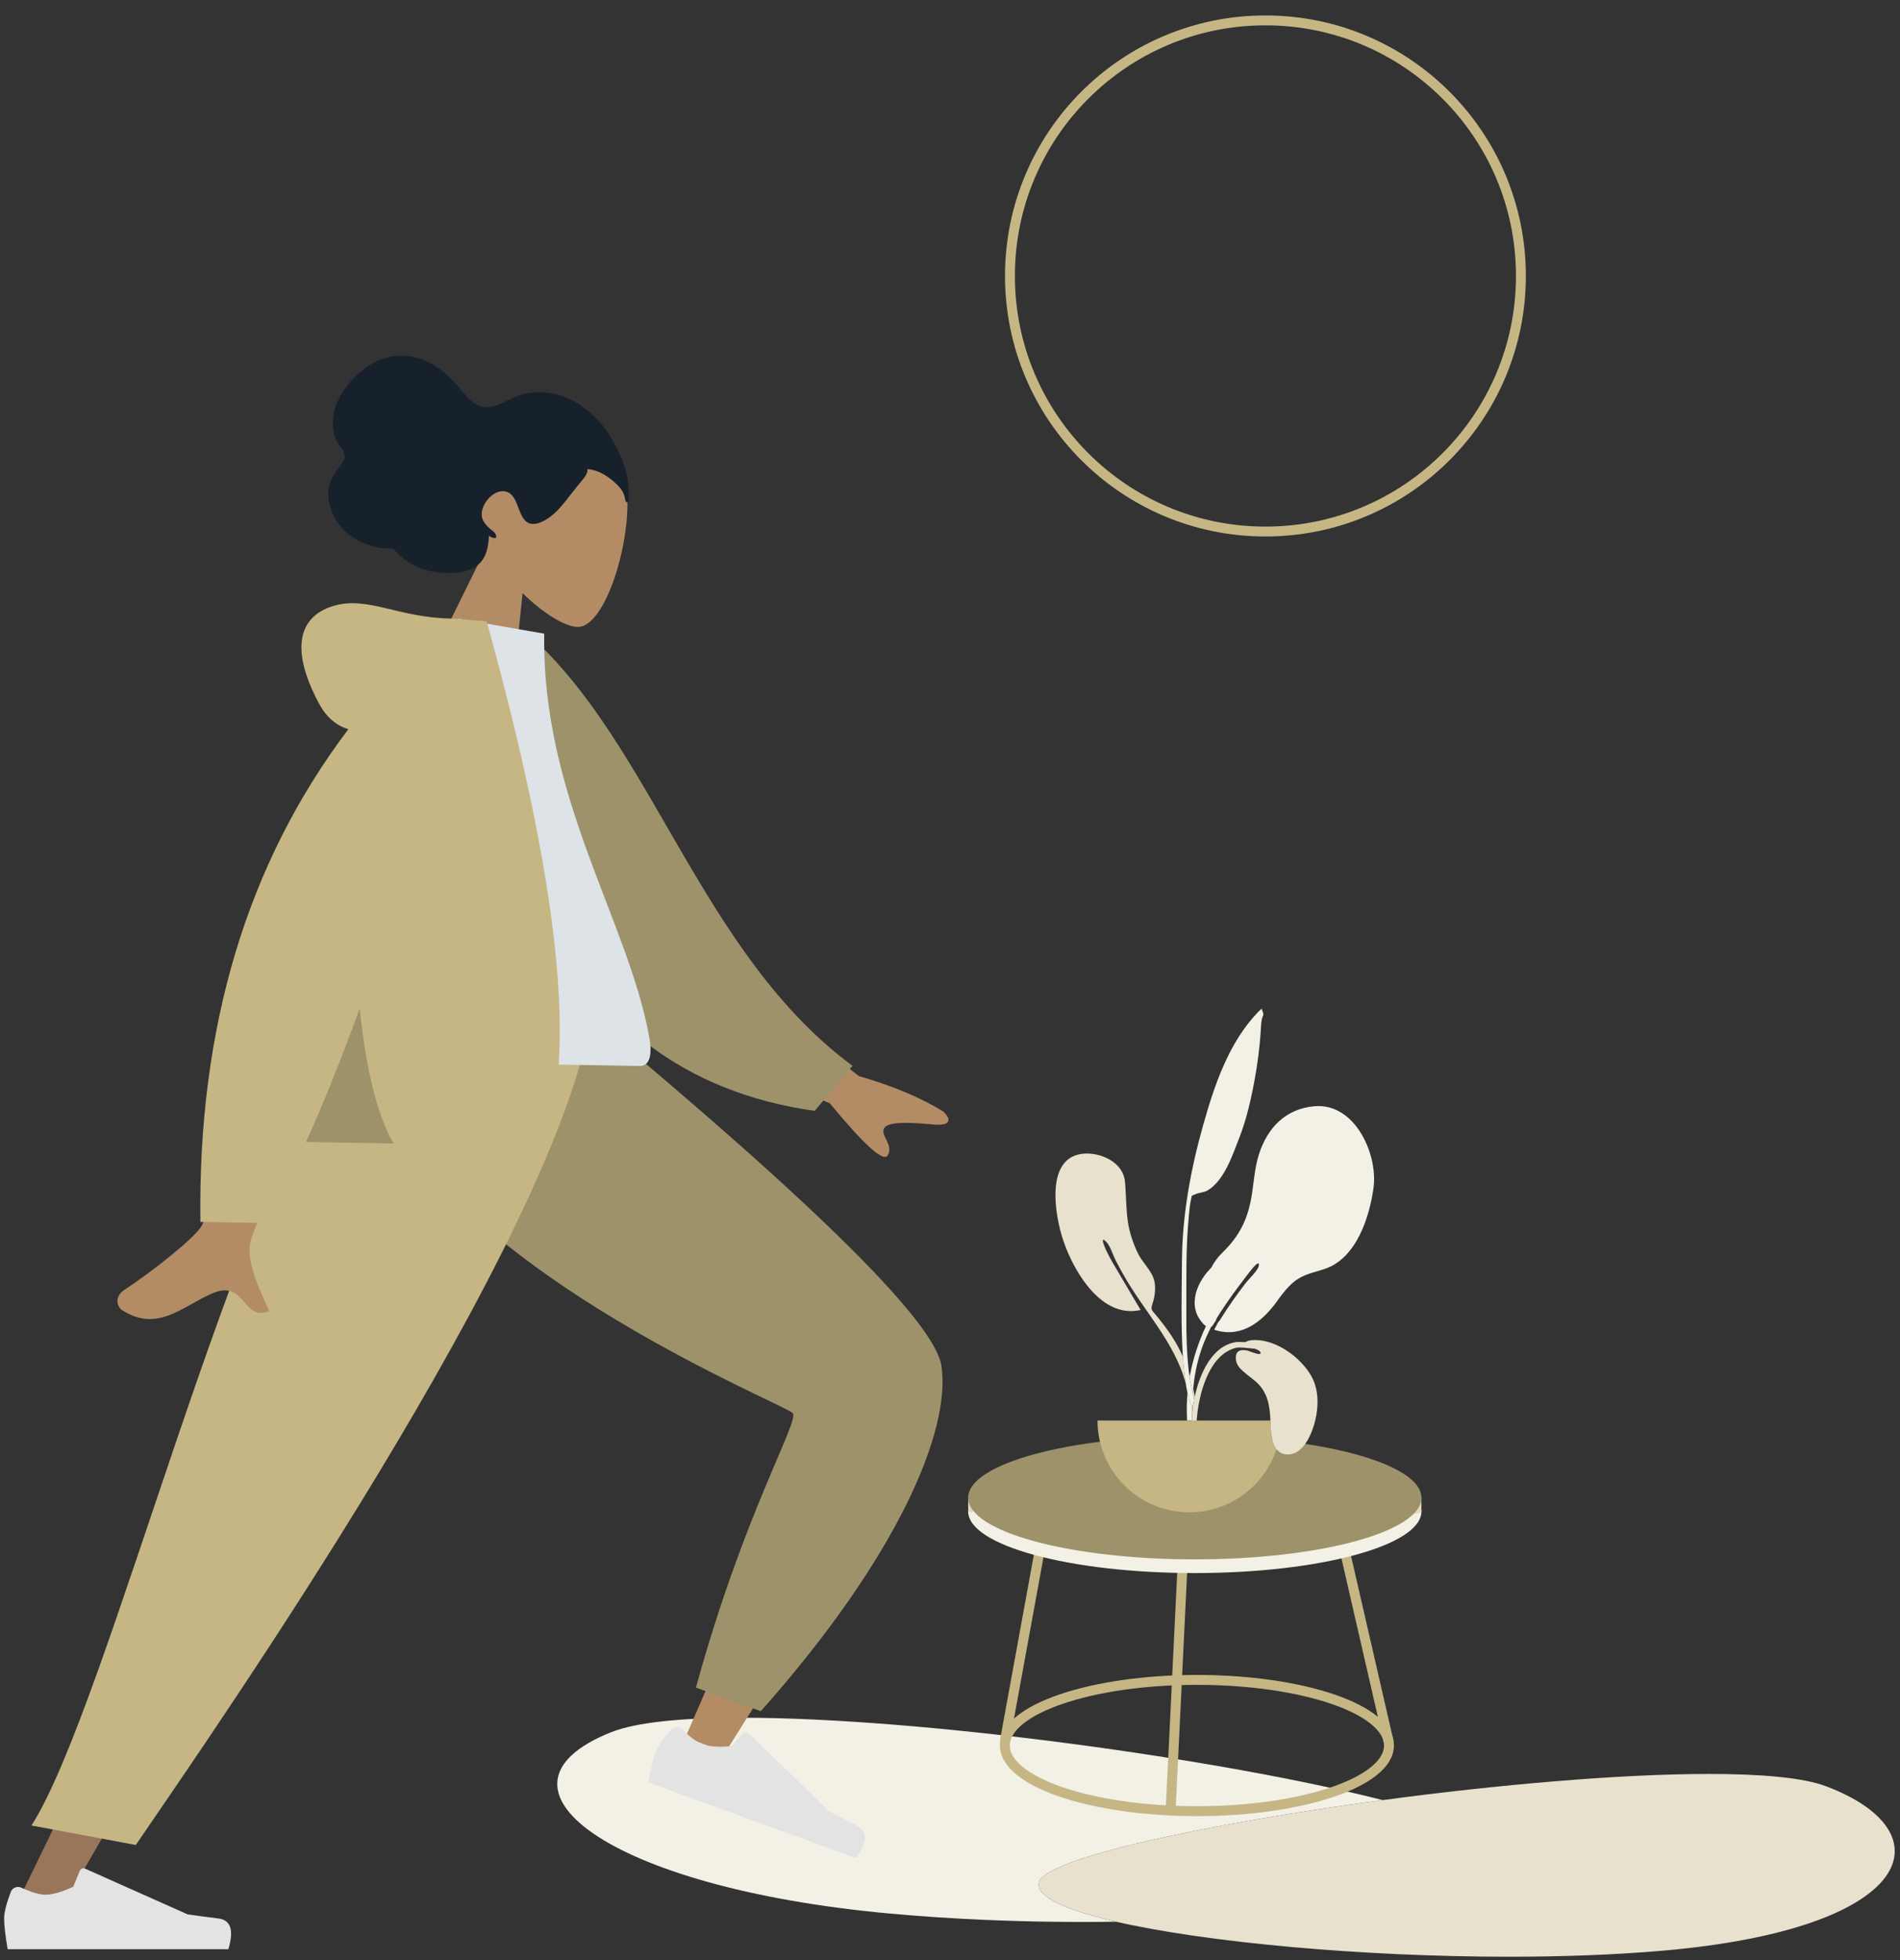 <?xml version="1.0" encoding="UTF-8"?>
<svg width="96px" height="99px" viewBox="0 0 96 99" version="1.1" xmlns="http://www.w3.org/2000/svg" xmlns:xlink="http://www.w3.org/1999/xlink">
    <rect x="0" y="0" width="96" height="99" fill="#333333" stroke="none"/>
    <title>actividad-ayudas</title>
    <g id="Page-1" stroke="none" stroke-width="1" fill="none" fill-rule="evenodd">
        <g id="actividad-ayudas" transform="translate(0.209, 1.03)">
            <g id="Group" transform="translate(50.82, 0)" stroke="#C5B684" stroke-width="0.5">
                <g id="Path">
                    <path d="M12.908,25.817 C20.038,25.817 25.817,20.038 25.817,12.908 C25.817,5.779 20.038,0 12.908,0 C5.779,0 0,5.779 0,12.908 C0,20.038 5.779,25.817 12.908,25.817 Z"></path>
                </g>
            </g>
            <g id="Group-2" transform="translate(27.947, 49.911)">
                <g id="Group" transform="translate(0, 35.817)" fill="#F3F0E6" fill-rule="nonzero">
                    <g id="Path">
                        <path d="M9.323,0 C6.354,0 4.007,0.22 2.72,0.733 C-4.125,3.461 2.455,8.58 16.801,9.891 C19.992,10.182 23.299,10.316 26.504,10.316 C27.084,10.316 27.66,10.312 28.232,10.303 C25.673,9.716 24.155,9.029 24.335,8.314 C24.637,7.111 32.778,5.358 41.704,4.162 C33.653,2.107 18.513,0 9.323,0"></path>
                    </g>
                </g>
                <g id="Group" transform="translate(24.32, 38.657)" fill="#E7E1CE" fill-rule="nonzero">
                    <g transform="translate(0, 0)" id="Path">
                        <path d="M33.875,0 C29.344,0 23.197,0.543 17.384,1.321 C8.457,2.517 0.317,4.271 0.014,5.474 C-0.166,6.189 1.352,6.876 3.912,7.463 C8.465,8.506 16.313,9.232 23.765,9.232 C26.46,9.232 29.105,9.137 31.52,8.928 C44.37,7.814 45.922,2.94 39.791,0.623 C38.638,0.187 36.535,0 33.875,0"></path>
                    </g>
                </g>
                <g id="Group" transform="translate(22.615, 33.908)" stroke="#C5B684" stroke-width="0.5">
                    <g transform="translate(9.704, 3.315) scale(-1, 1) rotate(-90) translate(-9.704, -3.315) translate(6.39, -6.39)" id="Oval">
                        <ellipse cx="3.315" cy="9.704" rx="3.315" ry="9.704"></ellipse>
                    </g>
                </g>
                <g id="Group" transform="translate(22.615, 27.49)" stroke="#C5B684" stroke-width="0.5">
                    <g transform="translate(0, 0)" id="Shape">
                        <path d="M8.967,0.848 L8.377,13.009 M17.213,0.061 L19.392,9.535 M0,9.514 L1.738,0"></path>
                    </g>
                </g>
                <g id="Group" transform="translate(20.762, 22.284)" fill="#F3F0E6" fill-rule="nonzero">
                    <g transform="translate(11.451, 3.113) scale(-1, 1) rotate(-90) translate(-11.451, -3.113) translate(8.337, -8.337)" id="Path">
                        <path d="M3.113,0 C1.394,0 0,5.127 0,11.451 C0,17.775 1.394,22.901 3.113,22.901 C4.833,22.901 6.226,17.775 6.226,11.451 C6.226,5.127 4.833,0 3.113,0"></path>
                    </g>
                </g>
                <g id="Group" transform="translate(20.762, 24.59)" fill="#E8D4C4" fill-rule="nonzero">
                    <g id="Path">
                        <path d="M0,0.807 C0.004,0.725 0,-1.13868743e-17 0,-1.13868743e-17 L0.446,-1.13868743e-17 L0.695,0.272 L0.469,0.668 L0.152,0.872 L0,0.807 Z"></path>
                    </g>
                </g>
                <g id="Group" transform="translate(43.174, 24.706)" fill="#E8D4C4" fill-rule="nonzero">
                    <g id="Path">
                        <polygon points="0.488 0 0.488 0.746 0.075 0.831 0 0.518 0.193 0.167"></polygon>
                    </g>
                </g>
                <g id="Group" transform="translate(20.762, 21.593)" fill="#9D926A" fill-rule="nonzero">
                    <g transform="translate(11.451, 3.113) scale(-1, 1) rotate(-90) translate(-11.451, -3.113) translate(8.338, -8.338)" id="Path">
                        <path d="M3.113,0 C1.394,0 0,5.127 0,11.451 C0,17.775 1.394,22.901 3.113,22.901 C4.833,22.901 6.226,17.775 6.226,11.451 C6.226,5.127 4.833,0 3.113,0"></path>
                    </g>
                </g>
                <g id="Group" transform="translate(25.172, 7.321)" fill="#E7E1CE" fill-rule="nonzero">
                    <g id="Shape">
                        <path d="M6.958,12.725 C6.949,12.732 6.939,12.735 6.93,12.735 C6.922,12.735 6.915,12.733 6.908,12.729 C6.902,12.924 6.9,13.12 6.901,13.317 C6.913,13.119 6.93,12.921 6.958,12.725 M6.961,11.863 C6.954,11.932 6.948,12.001 6.943,12.071 C6.97,12.209 6.993,12.343 7.003,12.452 C7.014,12.398 7.025,12.342 7.037,12.285 C7.016,12.144 6.991,12.003 6.961,11.863 M6.742,11.053 C6.749,11.121 6.757,11.19 6.766,11.258 C6.768,11.272 6.771,11.29 6.776,11.313 C6.781,11.281 6.787,11.248 6.793,11.216 C6.776,11.161 6.759,11.107 6.742,11.053 M1.586,0 C1.55,0 1.514,0.001 1.479,0.003 C-0.559,0.113 -0.036,3.124 0.402,4.412 C0.888,5.843 2.097,7.958 3.816,7.958 C3.974,7.958 4.136,7.94 4.303,7.902 C3.846,7.123 3.351,6.299 2.909,5.543 C2.812,5.38 2.708,5.183 2.614,4.997 C2.553,4.879 2.314,4.357 2.422,4.357 C2.448,4.357 2.495,4.388 2.57,4.463 C2.773,4.666 2.924,5.188 3.075,5.462 C3.17,5.636 3.307,5.899 3.372,6.01 C4.435,7.942 6.013,9.485 6.585,11.62 C6.517,11.17 6.47,10.715 6.439,10.26 C6.109,9.5 5.641,8.848 5.122,8.211 C4.857,7.886 4.787,7.916 4.92,7.529 C5.029,7.21 5.073,6.752 4.994,6.426 C4.87,5.914 4.391,5.507 4.16,5.028 C3.921,4.53 3.745,4.005 3.662,3.459 C3.557,2.775 3.578,2.092 3.511,1.407 C3.422,0.503 2.432,0 1.586,0"></path>
                    </g>
                </g>
                <g id="Group" transform="translate(31.807, 4.924)" fill="#F3F0E6" fill-rule="nonzero">
                    <g id="Shape">
                        <path d="M0.036,14.491 C0.005,14.835 -0.006,15.179 0.003,15.524 C0.006,15.643 0.01,15.762 0.013,15.881 L0.255,15.881 C0.258,15.825 0.261,15.769 0.265,15.714 C0.265,15.516 0.267,15.321 0.273,15.126 C0.181,15.08 0.094,14.759 0.036,14.491 M6.653,0 C6.592,0 6.53,0.002 6.467,0.008 C5.017,0.123 4.086,1.079 3.653,2.417 C3.42,3.138 3.393,3.879 3.263,4.62 C3.068,5.735 2.648,6.58 1.827,7.374 C1.573,7.62 1.386,7.873 1.252,8.143 C0.988,8.413 0.758,8.718 0.589,9.091 C0.373,9.568 0.312,10.14 0.561,10.615 C0.628,10.743 0.795,11 0.969,11.116 C0.595,11.913 0.317,12.754 0.158,13.612 C0.152,13.645 0.146,13.677 0.14,13.71 C0.169,13.855 0.249,14.171 0.307,14.467 C0.313,14.398 0.319,14.328 0.325,14.259 C0.409,13.404 0.593,12.562 0.969,11.709 C1.051,11.522 1.139,11.337 1.23,11.153 L1.245,11.142 L1.255,11.15 C1.261,11.14 1.269,11.128 1.278,11.114 C1.304,11.087 1.327,11.053 1.349,11.015 C1.419,10.918 1.498,10.804 1.498,10.742 L1.498,10.74 C1.985,9.946 2.542,9.194 3.112,8.458 L3.112,8.458 C3.112,8.458 3.206,8.33 3.316,8.201 C3.425,8.072 3.549,7.944 3.609,7.944 C3.642,7.944 3.655,7.983 3.634,8.085 C3.587,8.311 3.13,8.74 2.945,8.98 C2.536,9.512 2.056,10.186 1.657,10.838 C1.603,10.869 1.527,11.02 1.472,11.133 C1.442,11.19 1.414,11.248 1.386,11.298 C1.641,11.382 1.886,11.421 2.12,11.421 C3.185,11.421 4.035,10.627 4.65,9.73 L4.652,9.726 C4.881,9.424 5.114,9.123 5.406,8.884 C5.893,8.485 6.415,8.415 6.99,8.219 C8.557,7.683 9.223,5.653 9.434,4.146 C9.666,2.499 8.576,0 6.653,0"></path>
                    </g>
                </g>
                <g id="Group" transform="translate(31.544, 0)" fill="#F3F0E6" fill-rule="nonzero">
                    <g id="Path">
                        <path d="M4.05,0 C3.988,0.056 3.927,0.113 3.867,0.172 C2.379,1.721 1.66,3.869 1.091,5.888 C0.455,8.143 0.035,10.434 0.019,12.778 C0.008,14.319 -0.034,15.869 0.056,17.408 C0.06,17.466 0.063,17.523 0.067,17.581 C0.098,18.036 0.145,18.491 0.214,18.941 C0.219,18.975 0.224,19.009 0.229,19.043 C0.232,19.059 0.259,19.223 0.3,19.416 C0.358,19.683 0.444,20.005 0.536,20.05 C0.543,20.054 0.551,20.056 0.558,20.056 C0.567,20.056 0.577,20.052 0.586,20.046 C0.593,19.997 0.6,19.95 0.608,19.902 C0.616,19.859 0.623,19.817 0.632,19.773 C0.621,19.664 0.598,19.53 0.571,19.391 C0.512,19.096 0.432,18.779 0.404,18.634 C0.399,18.611 0.396,18.592 0.394,18.579 C0.386,18.511 0.377,18.442 0.37,18.373 C0.261,17.416 0.235,16.453 0.241,15.49 C0.252,13.791 0.202,12.1 0.374,10.407 C0.399,10.154 0.42,9.889 0.48,9.641 C0.543,9.378 0.462,9.493 0.67,9.389 C0.872,9.288 1.121,9.303 1.33,9.176 C2.161,8.672 2.585,7.379 2.916,6.53 C3.294,5.559 3.524,4.525 3.708,3.503 C3.843,2.753 3.939,2.007 3.993,1.247 C4.011,1.007 4.012,0.757 4.059,0.521 C4.071,0.458 4.135,0.345 4.133,0.289 C4.128,0.17 4.056,0.1 4.05,0"></path>
                    </g>
                </g>
                <g id="Group" transform="translate(27.297, 20.805)" fill="#C5B684" fill-rule="nonzero">
                    <g id="Path">
                        <path d="M8.735,0 L5.01,0 C5.01,0.005 5.01,0.01 5.009,0.015 L4.764,0.015 C4.765,0.01 4.765,0.005 4.765,0 L0,0 C0,2.561 2.076,4.637 4.637,4.637 C6.693,4.637 8.437,3.299 9.044,1.447 C8.77,1.099 8.748,0.49 8.737,0.079 C8.736,0.052 8.735,0.026 8.735,0"></path>
                    </g>
                </g>
                <g id="Group" transform="translate(32.061, 16.74)" fill="#E7E1CE" fill-rule="nonzero">
                    <g id="Path">
                        <path d="M3.199,0 C3.149,0 3.1,0.002 3.051,0.005 C2.927,0.014 2.809,0.049 2.704,0.108 C2.583,0.101 2.474,0.098 2.391,0.098 C2.323,0.098 2.273,0.1 2.25,0.103 C1.013,0.276 0.393,1.729 0.148,2.866 C0.136,2.923 0.124,2.978 0.114,3.033 C0.106,3.077 0.098,3.12 0.091,3.162 C0.083,3.21 0.075,3.258 0.069,3.306 C0.041,3.503 0.024,3.7 0.011,3.898 C0.007,3.954 0.004,4.01 0.001,4.065 C0.001,4.07 0,4.075 0,4.08 L0.245,4.08 C0.246,4.075 0.246,4.07 0.246,4.065 C0.256,3.943 0.268,3.821 0.282,3.699 C0.42,2.525 0.94,0.678 2.273,0.385 C2.299,0.38 2.339,0.377 2.389,0.377 C2.576,0.377 2.903,0.412 3.187,0.443 C3.327,0.486 3.437,0.543 3.467,0.616 C3.495,0.682 3.462,0.707 3.399,0.707 C3.238,0.707 2.879,0.549 2.831,0.538 C2.744,0.52 2.664,0.509 2.593,0.509 C2.343,0.509 2.197,0.637 2.229,0.987 C2.259,1.315 2.518,1.518 2.753,1.715 C2.903,1.842 3.065,1.955 3.213,2.083 C3.829,2.615 3.944,3.291 3.97,4.065 C3.971,4.091 3.972,4.118 3.973,4.144 C3.984,4.555 4.006,5.165 4.28,5.512 C4.409,5.675 4.593,5.781 4.858,5.781 C4.862,5.781 4.866,5.781 4.87,5.78 C5.542,5.773 5.945,4.985 6.129,4.433 C6.405,3.607 6.48,2.587 6.034,1.81 C5.504,0.888 4.307,0 3.199,0"></path>
                    </g>
                </g>
            </g>
            <g id="Group" transform="translate(18.119, 50.319)" fill="#B38C66" fill-rule="nonzero">
                <g id="Path">
                    <path d="M0,0 C0.357,4.847 23.322,19.116 23.456,19.516 C23.515,19.694 21.133,25.319 16.308,36.391 L18.315,37.168 C25.716,25.442 29.226,18.955 28.846,17.705 C28.302,15.916 22.362,10.032 11.028,0.051 L0,0 Z"></path>
                </g>
            </g>
            <g id="Group" transform="translate(17.883, 50.331)" fill="#9D926A" fill-rule="nonzero">
                <g id="Path">
                    <path d="M17.071,33.878 L20.348,35.067 C27.26,27.299 29.969,20.89 29.475,17.624 C29.146,15.447 23.227,9.572 11.718,0 L0,0 C0.4,11.224 21.686,19.547 21.971,20.026 C22.255,20.504 19.453,25.188 17.071,33.878"></path>
                </g>
            </g>
            <g id="Group" transform="translate(32.551, 86.201)" fill="#E3E3E3" fill-rule="nonzero">
                <g id="Path">
                    <path d="M1.131,0.138 C0.722,0.618 0.467,0.995 0.366,1.27 C0.245,1.605 0.122,2.115 0,2.798 C0.389,2.939 3.881,4.211 10.479,6.612 C11.079,5.811 11.098,5.267 10.538,4.982 C9.977,4.697 9.513,4.455 9.146,4.256 L5.066,0.312 C4.988,0.236 4.863,0.238 4.787,0.316 L4.783,0.321 L4.193,0.966 C3.558,1.022 3.071,0.988 2.731,0.864 C2.455,0.764 2.115,0.514 1.71,0.114 C1.554,-0.039 1.304,-0.038 1.151,0.118 L1.131,0.138 Z"></path>
                </g>
            </g>
            <g id="Group" transform="translate(0.473, 50.319)" fill="#997559" fill-rule="nonzero">
                <g transform="translate(-0, 0)" id="Path">
                    <polygon points="20.285 0 10.055 24.466 0 45.149 2.372 45.149 28.327 0"></polygon>
                </g>
            </g>
            <g id="Group" transform="translate(-0, 93.333)" fill="#E3E3E3" fill-rule="nonzero">
                <g id="Path">
                    <path d="M0.332,1.2 C0.111,1.79 0,2.232 0,2.525 C0,2.882 0.059,3.402 0.178,4.086 L11.329,4.086 C11.619,3.128 11.452,2.611 10.827,2.535 C10.203,2.458 9.684,2.389 9.271,2.328 L4.088,0.017 C3.989,-0.027 3.872,0.018 3.827,0.117 L3.825,0.122 L3.492,0.931 C2.914,1.2 2.445,1.335 2.083,1.335 C1.79,1.335 1.384,1.216 0.867,0.979 C0.668,0.888 0.433,0.975 0.343,1.174 L0.332,1.2 Z"></path>
                </g>
            </g>
            <g id="Group" transform="translate(1.381, 46.593)" fill="#C5B684" fill-rule="nonzero">
                <g transform="translate(14.139, 24.153) scale(-1, 1) rotate(169.417) translate(-14.139, -24.153) translate(3.992, 1.478)" id="Path">
                    <path d="M0,0 L5.362,0 C8.273,6.616 20.545,33.807 20.291,45.35 L8.755,43.195 C4.129,33.952 2.705,6.678 0,0"></path>
                </g>
            </g>
            <g id="Group" transform="translate(21.008, 20.298)" fill="#B38C66" fill-rule="nonzero">
                <g id="Path">
                    <path d="M3.411,6.214 C2.783,4.965 2.499,3.556 2.951,2.168 C4.254,-1.829 9.745,0.491 10.345,2.822 C10.944,5.153 9.514,10.329 7.985,10.338 C7.376,10.342 6.245,9.679 5.187,8.627 L4.604,14.289 L0,13.141 L3.411,6.214 Z"></path>
                </g>
            </g>
            <g id="Group" transform="translate(16.376, 16.935)" fill="#17212B" fill-rule="nonzero">
                <g id="Path">
                    <path d="M15.182,7.216 C15.202,6.938 15.165,6.615 15.138,6.34 C15.103,5.987 15,5.65 14.876,5.326 C14.642,4.716 14.323,4.139 13.938,3.629 C13.236,2.699 12.219,2.01 11.084,1.868 C10.512,1.797 9.92,1.872 9.373,2.108 C8.88,2.32 8.365,2.686 7.819,2.586 C7.225,2.476 6.817,1.831 6.426,1.398 C5.987,0.91 5.489,0.511 4.896,0.256 C3.903,-0.171 2.844,-0.067 1.921,0.597 C0.938,1.303 0.059,2.479 0.262,3.79 C0.299,4.034 0.372,4.25 0.505,4.447 C0.627,4.627 0.829,4.837 0.836,5.079 C0.844,5.336 0.565,5.595 0.432,5.792 C0.243,6.075 0.07,6.378 0.018,6.723 C-0.066,7.291 0.153,7.907 0.433,8.364 C0.719,8.828 1.13,9.157 1.602,9.379 C1.917,9.526 2.247,9.647 2.589,9.706 C2.76,9.736 2.919,9.727 3.09,9.73 C3.256,9.734 3.334,9.798 3.446,9.916 C3.968,10.469 4.597,10.789 5.328,10.909 C5.946,11.01 6.679,11.038 7.275,10.751 C7.937,10.431 8.083,9.799 8.122,9.095 C8.241,9.196 8.609,9.332 8.45,9.008 C8.387,8.879 8.229,8.794 8.129,8.703 C8.014,8.597 7.901,8.47 7.827,8.325 C7.527,7.743 8.193,6.876 8.76,6.847 C9.602,6.804 9.504,7.945 9.992,8.368 C10.272,8.612 10.664,8.472 10.961,8.304 C11.36,8.08 11.68,7.731 11.973,7.366 C12.214,7.067 12.444,6.759 12.688,6.462 C12.801,6.323 13.17,5.942 13.085,5.732 C13.673,5.761 14.24,6.148 14.648,6.571 C14.816,6.746 14.934,6.922 14.985,7.17 C14.996,7.223 15.01,7.376 15.071,7.397 C15.185,7.437 15.176,7.285 15.182,7.216"></path>
                </g>
            </g>
            <g id="Group" transform="translate(5.726, 48.345)" fill="#B38C66" fill-rule="nonzero">
                <g id="Shape">
                    <path d="M31.25,0.264 L37.475,4.981 C39.177,5.47 40.596,6.066 41.731,6.77 C41.998,7.02 42.317,7.524 41.194,7.418 C40.072,7.313 38.886,7.252 38.725,7.631 C38.563,8.009 39.235,8.477 38.912,8.987 C38.697,9.326 37.725,8.448 35.995,6.353 L29.796,3.668 L31.25,0.264 Z M7.037,0 L11.167,0.088 C8.474,8.237 7.021,12.56 6.809,13.058 C6.332,14.178 7.27,15.913 7.668,16.843 C6.309,17.42 6.491,15.2 4.777,15.957 C3.212,16.649 2.009,17.93 0.234,16.798 C0.016,16.659 -0.217,16.145 0.374,15.756 C1.846,14.79 3.972,13.089 4.266,12.522 C4.665,11.75 5.589,7.575 7.037,0"></path>
                </g>
            </g>
            <g id="Group" transform="translate(24.151, 29.095)" fill="#9D926A" fill-rule="nonzero">
                <g transform="translate(9.505, 13.976) scale(-1, 1) rotate(-171.313) translate(-9.505, -13.976) translate(1.872, 1.004)" id="Path">
                    <path d="M0.66,25.945 L2.395,25.945 C7.73,19.503 8.535,8.739 15.266,1.961 L13.033,7.10542736e-15 C0.017,3.908 -1.129,17.065 0.66,25.945"></path>
                </g>
            </g>
            <g id="Group" transform="translate(16.979, 30.219)" fill="#DEE3E8" fill-rule="nonzero">
                <g id="Path">
                    <path d="M0,22.327 C6.854,22.447 11.895,22.535 15.124,22.591 C15.816,22.603 15.703,21.608 15.611,21.105 C14.559,15.302 10.167,8.989 10.311,0.757 L5.96,0 C2.251,5.712 0.879,12.8 0,22.327"></path>
                </g>
            </g>
            <g id="Group" transform="translate(9.911, 29.436)" fill="#C5B684" fill-rule="nonzero">
                <g id="Path">
                    <path d="M7.482,6.365 C6.851,6.173 6.357,5.741 5.999,5.071 C4.454,2.18 5.057,0.614 6.771,0.125 C8.484,-0.363 9.985,0.731 12.7,0.778 C12.847,0.781 12.983,0.792 13.105,0.813 L14.469,0.914 C18.157,14.197 19.084,23.033 17.25,27.42 L5.346,27.213 C4.612,28.837 3.913,30.202 3.249,31.308 L0.005,31.251 C-0.129,21.424 2.363,13.129 7.482,6.365"></path>
                </g>
            </g>
            <g id="Group" transform="translate(15.256, 49.907)" fill="#9D926A" fill-rule="nonzero">
                <g id="Path">
                    <path d="M2.711,0 C1.76,2.6 0.856,4.847 0,6.742 L4.418,6.819 C3.6,5.396 3.031,3.123 2.711,0"></path>
                </g>
            </g>
        </g>
    </g>
</svg>